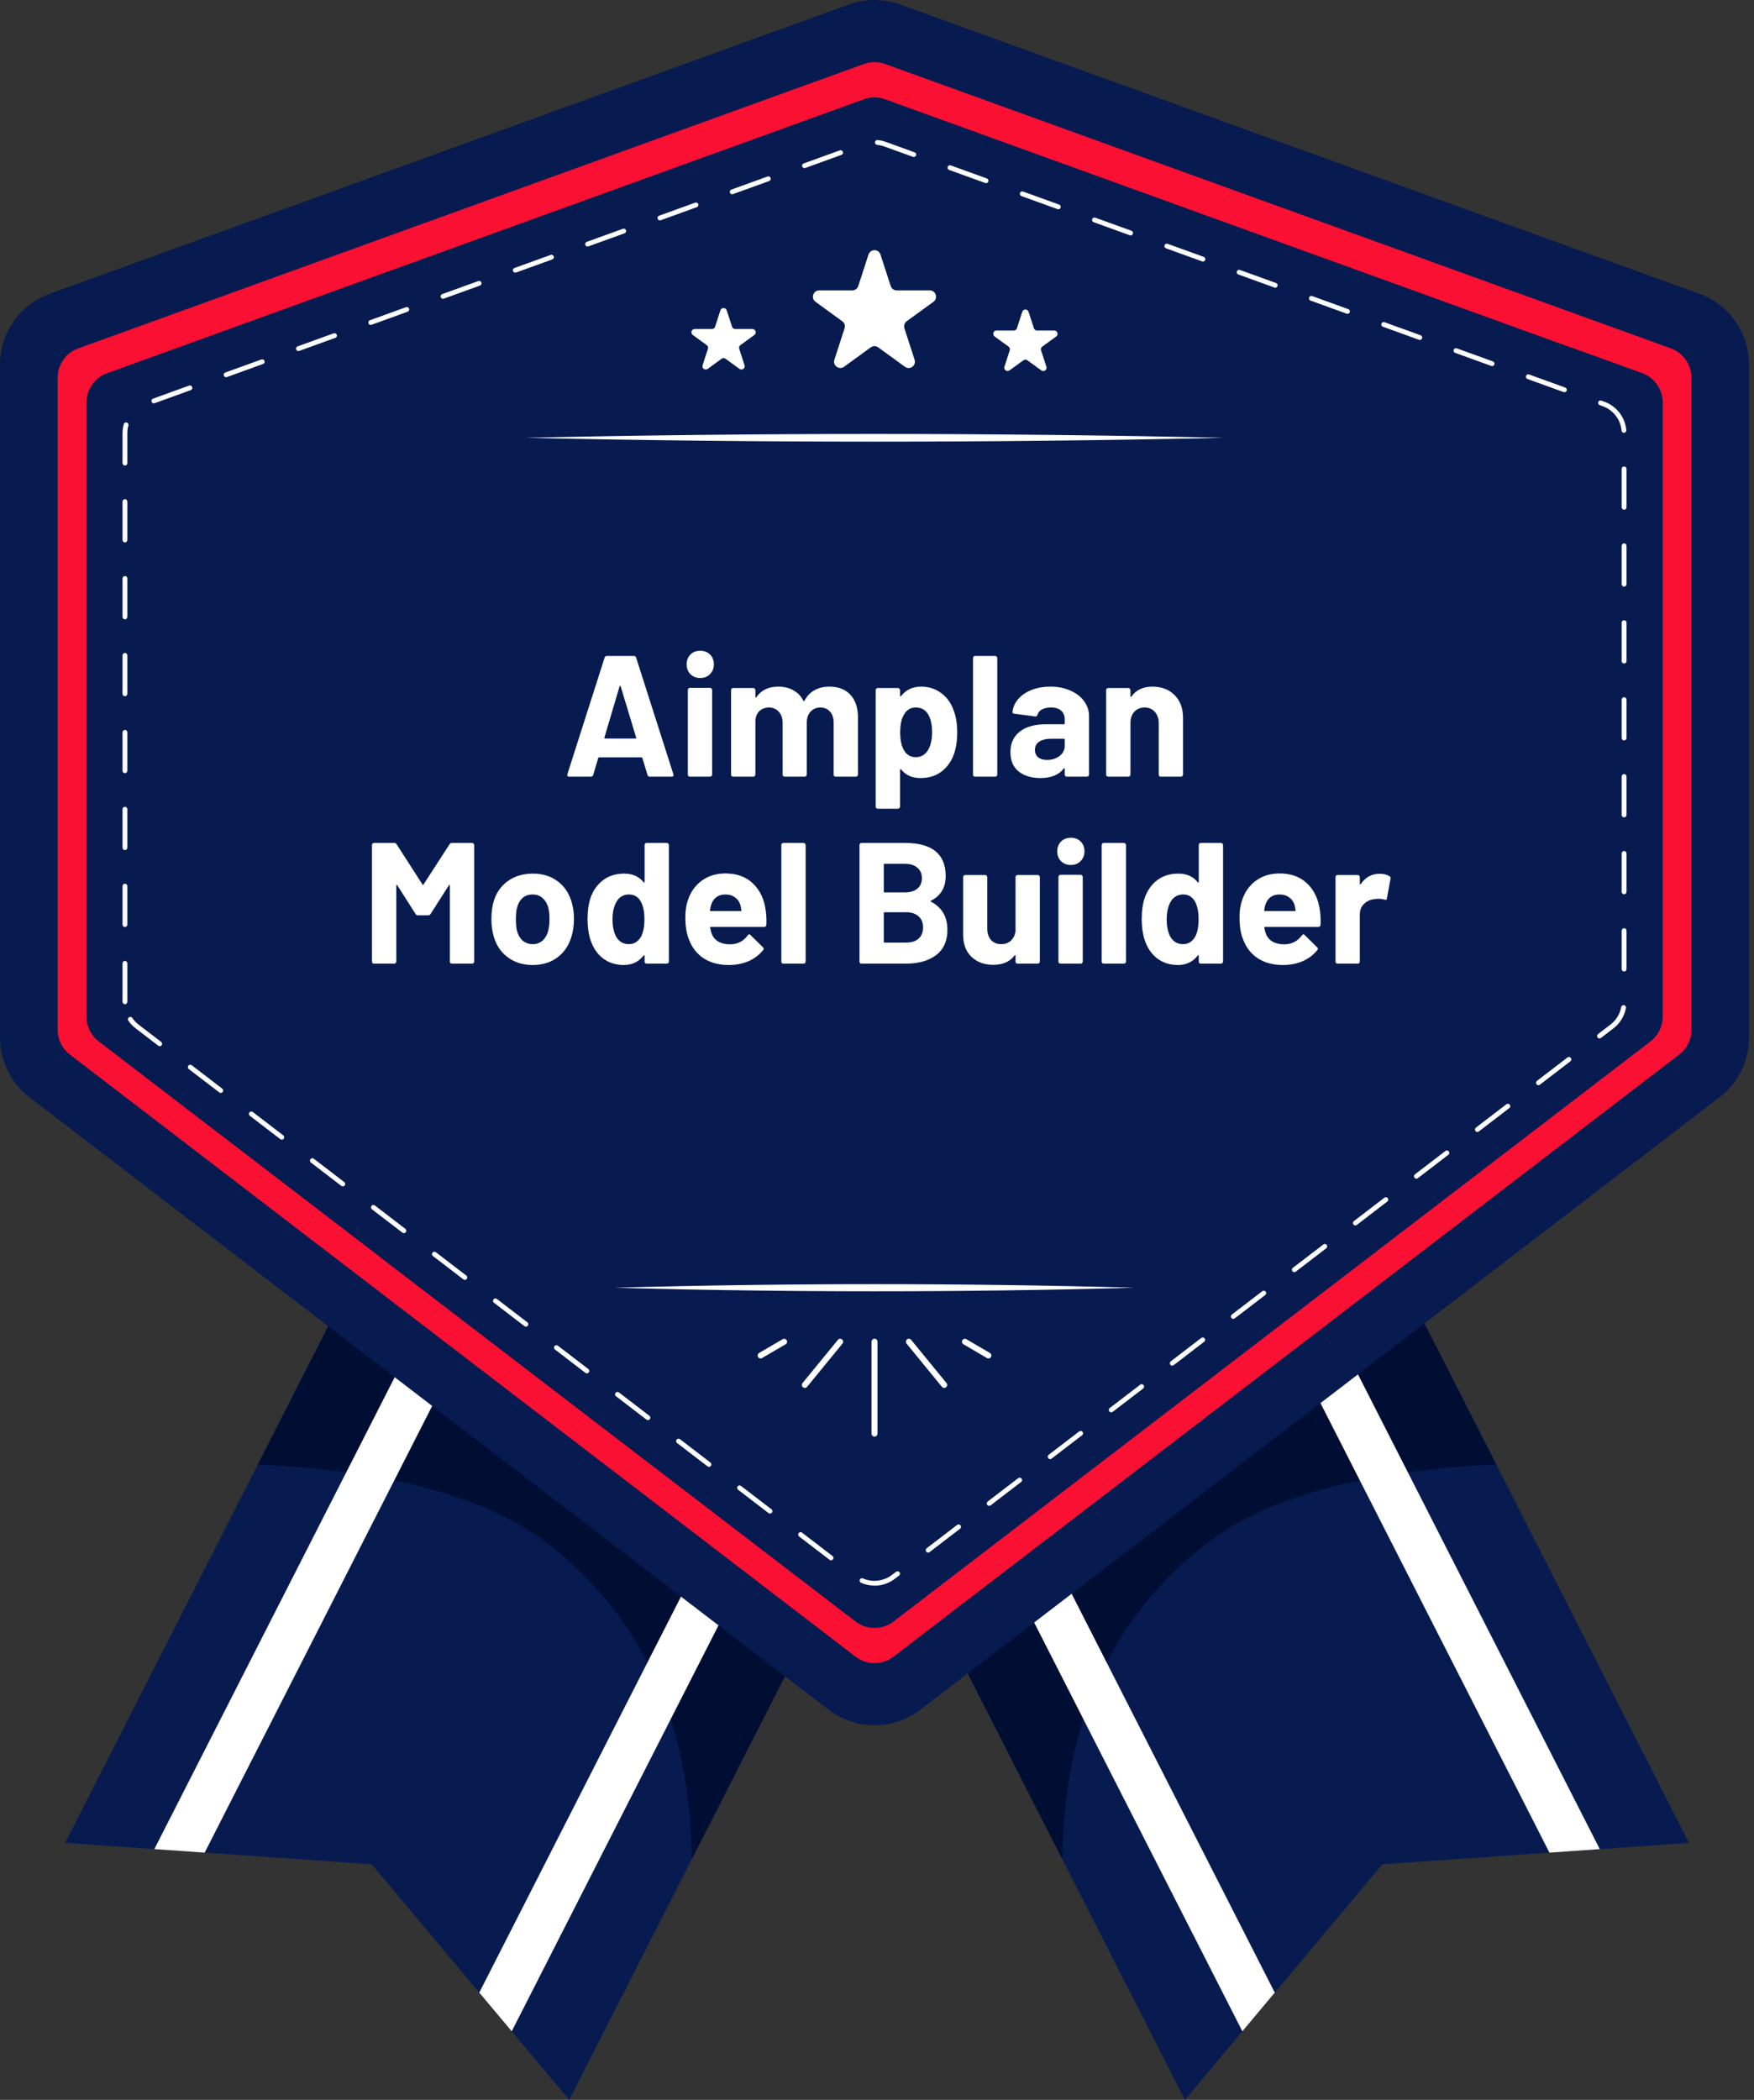 <svg width="244" height="292" viewBox="0 0 244 292" fill="none" xmlns="http://www.w3.org/2000/svg">
<rect x="0" y="0" width="244" height="292" fill="#333333" stroke="none"/>
<g clip-path="url(#clip0_140_1582)">
<path d="M9.058 256.267L51.71 259.244L79.183 292L154.747 143.705L84.621 107.971L9.058 256.267Z" fill="#071B50"/>
<path d="M81.902 144.075L66.995 142.551L35.859 203.662C47.3 204.123 65.108 206.226 75.8 214.354C89.995 225.145 95.991 240.276 96.243 258.517L150.567 151.902L81.902 144.075Z" fill="#000E34"/>
<path d="M28.472 257.622L21.469 257.133L94.823 113.17L100.582 116.105L28.472 257.622Z" fill="white"/>
<path d="M71.187 282.467L66.672 277.086L138.783 135.569L144.541 138.504L71.187 282.467Z" fill="white"/>
<path d="M234.958 256.267L192.305 259.244L164.832 292L89.269 143.705L159.394 107.971L234.958 256.267Z" fill="#071B50"/>
<path d="M162.113 144.075L177.021 142.551L208.156 203.662C196.715 204.123 178.908 206.226 168.215 214.354C154.02 225.145 148.024 240.276 147.772 258.517L93.448 151.902L162.113 144.075Z" fill="#000E34"/>
<path d="M215.543 257.622L222.546 257.133L149.191 113.17L143.433 116.105L215.543 257.622Z" fill="white"/>
<path d="M172.827 282.467L177.335 277.086L105.231 135.569L99.473 138.504L172.827 282.467Z" fill="white"/>
<path d="M239.186 152.601L128.042 237.739C125.715 239.521 122.829 240.206 120.068 239.787C118.356 239.528 116.7 238.843 115.253 237.739L4.117 152.601C2.901 151.671 1.922 150.504 1.223 149.19C0.426 147.688 -0.007 146.003 -0.007 144.256V50.725C-0.007 48.509 0.685 46.42 1.901 44.687C3.117 42.953 4.85 41.59 6.933 40.843L118.076 0.629C119.229 0.21 120.446 0 121.655 0C122.864 0 124.073 0.21 125.233 0.629L236.376 40.843C238.445 41.59 240.171 42.946 241.38 44.659C242.61 46.392 243.309 48.502 243.309 50.725V144.256C243.309 145.57 243.064 146.856 242.603 148.051C241.911 149.833 240.744 151.413 239.193 152.601H239.186Z" fill="#071B50"/>
<path d="M8.023 143.215V52.508C8.023 51.543 8.345 50.627 8.904 49.894C9.393 49.251 10.071 48.74 10.868 48.454L120.187 8.897C120.662 8.723 121.159 8.639 121.655 8.639C122.151 8.639 122.647 8.723 123.122 8.897L232.442 48.447C233.238 48.733 233.916 49.244 234.405 49.894C234.964 50.627 235.286 51.543 235.286 52.508V143.215C235.286 143.6 235.237 143.977 235.139 144.341C234.895 145.249 234.356 146.06 233.595 146.64L124.276 230.387C123.5 230.981 122.577 231.275 121.655 231.275C120.732 231.275 119.803 230.981 119.034 230.387L9.715 146.64C9.288 146.311 8.925 145.906 8.652 145.459C8.247 144.795 8.023 144.019 8.023 143.215Z" fill="#F91033"/>
<path d="M12.034 141.377V55.96C12.034 54.981 12.363 54.066 12.929 53.325C13.418 52.689 14.089 52.186 14.879 51.906L120.186 13.803C120.662 13.628 121.158 13.544 121.654 13.544C122.15 13.544 122.646 13.628 123.122 13.803L228.429 51.906C229.156 52.172 229.778 52.612 230.253 53.178C230.896 53.94 231.274 54.918 231.274 55.967V141.384C231.274 141.908 231.176 142.425 230.994 142.908C230.715 143.648 230.225 144.312 229.582 144.809L124.275 225.48C123.618 225.984 122.849 226.277 122.059 226.347C121.004 226.445 119.914 226.158 119.026 225.48L13.719 144.802C13.152 144.368 12.712 143.802 12.419 143.173C12.167 142.614 12.027 142.006 12.027 141.377H12.034Z" fill="#071B50"/>
<path d="M228.43 51.899L218.694 48.377C220.267 74.633 212.984 115.448 158.024 147.513C117.734 171.016 77.143 177.593 52.94 174.839L119.041 225.473C119.928 226.151 121.019 226.445 122.074 226.34C122.857 226.263 123.625 225.976 124.289 225.473L229.597 144.801C230.247 144.305 230.729 143.641 231.009 142.9C231.19 142.418 231.288 141.901 231.288 141.377V55.959C231.288 54.918 230.911 53.933 230.268 53.171C229.793 52.605 229.171 52.164 228.444 51.899H228.43Z" fill="#071B50"/>
<path d="M121.655 220.491C121.005 220.491 120.376 220.358 119.782 220.099C119.614 220.022 119.537 219.827 119.607 219.659C119.684 219.491 119.879 219.414 120.047 219.491C121.361 220.071 122.927 219.883 124.073 219.009L124.66 218.562C124.807 218.45 125.016 218.478 125.128 218.625C125.24 218.771 125.212 218.981 125.065 219.093L124.478 219.54C123.66 220.169 122.682 220.498 121.655 220.498V220.491ZM115.609 216.975C115.539 216.975 115.469 216.954 115.407 216.905L111.164 213.656C111.018 213.544 110.99 213.334 111.101 213.187C111.213 213.041 111.423 213.013 111.57 213.124L115.812 216.374C115.959 216.486 115.987 216.696 115.875 216.843C115.812 216.926 115.707 216.975 115.609 216.975ZM129.112 215.899C129.014 215.899 128.909 215.857 128.846 215.766C128.734 215.619 128.762 215.41 128.909 215.298L133.151 212.048C133.298 211.936 133.508 211.964 133.619 212.111C133.731 212.258 133.703 212.468 133.557 212.579L129.314 215.829C129.251 215.878 129.182 215.899 129.112 215.899ZM107.118 210.476C107.048 210.476 106.978 210.455 106.915 210.406L102.673 207.156C102.526 207.044 102.498 206.835 102.61 206.688C102.722 206.541 102.932 206.513 103.078 206.625L107.321 209.875C107.467 209.986 107.495 210.196 107.383 210.343C107.321 210.427 107.216 210.476 107.118 210.476ZM137.603 209.399C137.505 209.399 137.4 209.357 137.338 209.267C137.226 209.12 137.254 208.91 137.4 208.798L141.643 205.549C141.789 205.437 141.999 205.465 142.111 205.611C142.223 205.758 142.195 205.968 142.048 206.08L137.806 209.33C137.743 209.378 137.673 209.399 137.603 209.399ZM98.626 203.976C98.556 203.976 98.487 203.955 98.424 203.906L94.181 200.656C94.035 200.545 94.007 200.335 94.119 200.188C94.231 200.041 94.44 200.013 94.587 200.125L98.829 203.375C98.976 203.487 99.004 203.697 98.892 203.843C98.829 203.927 98.724 203.976 98.626 203.976ZM146.088 202.9C145.99 202.9 145.885 202.858 145.822 202.767C145.71 202.62 145.738 202.411 145.885 202.299L150.127 199.049C150.274 198.937 150.483 198.965 150.595 199.112C150.707 199.259 150.679 199.468 150.532 199.58L146.29 202.83C146.227 202.879 146.157 202.9 146.088 202.9ZM90.135 197.476C90.065 197.476 89.995 197.456 89.932 197.407L85.69 194.157C85.543 194.045 85.515 193.835 85.627 193.689C85.739 193.542 85.949 193.514 86.096 193.626L90.338 196.875C90.484 196.987 90.512 197.197 90.401 197.344C90.338 197.428 90.233 197.476 90.135 197.476ZM154.579 196.4C154.481 196.4 154.376 196.358 154.313 196.267C154.202 196.121 154.23 195.911 154.376 195.799L158.618 192.549C158.765 192.438 158.975 192.465 159.087 192.612C159.199 192.759 159.171 192.969 159.024 193.081L154.782 196.33C154.719 196.379 154.649 196.4 154.579 196.4ZM81.644 190.977C81.574 190.977 81.504 190.956 81.441 190.907L77.199 187.657C77.052 187.545 77.024 187.336 77.136 187.189C77.248 187.042 77.457 187.014 77.604 187.126L81.846 190.376C81.993 190.488 82.021 190.697 81.909 190.844C81.846 190.928 81.741 190.977 81.644 190.977ZM163.07 189.901C162.973 189.901 162.868 189.859 162.805 189.768C162.693 189.621 162.721 189.411 162.868 189.3L167.11 186.05C167.257 185.938 167.466 185.966 167.578 186.113C167.69 186.259 167.662 186.469 167.515 186.581L163.273 189.831C163.21 189.88 163.14 189.901 163.07 189.901ZM73.159 184.477C73.089 184.477 73.019 184.456 72.957 184.407L68.714 181.158C68.567 181.046 68.54 180.836 68.651 180.689C68.763 180.543 68.973 180.515 69.12 180.626L73.362 183.876C73.509 183.988 73.537 184.198 73.425 184.344C73.362 184.428 73.257 184.477 73.159 184.477ZM171.562 183.401C171.464 183.401 171.359 183.359 171.296 183.268C171.184 183.121 171.212 182.912 171.359 182.8L175.601 179.55C175.748 179.438 175.958 179.466 176.07 179.613C176.181 179.76 176.153 179.969 176.007 180.081L171.764 183.331C171.702 183.38 171.632 183.401 171.562 183.401ZM64.668 177.978C64.598 177.978 64.528 177.957 64.465 177.908L60.223 174.658C60.076 174.546 60.048 174.337 60.16 174.19C60.272 174.043 60.481 174.015 60.628 174.127L64.87 177.377C65.017 177.488 65.045 177.698 64.933 177.845C64.87 177.929 64.766 177.978 64.668 177.978ZM180.053 176.901C179.955 176.901 179.851 176.859 179.788 176.769C179.676 176.622 179.704 176.412 179.851 176.3L184.093 173.051C184.24 172.939 184.449 172.967 184.561 173.113C184.673 173.26 184.645 173.47 184.498 173.582L180.256 176.832C180.193 176.88 180.123 176.901 180.053 176.901ZM56.183 171.478C56.113 171.478 56.044 171.457 55.981 171.408L51.738 168.158C51.592 168.047 51.564 167.837 51.675 167.69C51.787 167.543 51.997 167.515 52.144 167.627L56.386 170.877C56.533 170.989 56.561 171.199 56.449 171.345C56.386 171.429 56.281 171.478 56.183 171.478ZM188.545 170.402C188.447 170.402 188.342 170.36 188.279 170.269C188.167 170.122 188.195 169.913 188.342 169.801L192.584 166.551C192.731 166.439 192.941 166.467 193.052 166.614C193.164 166.761 193.136 166.97 192.99 167.082L188.747 170.332C188.684 170.381 188.615 170.402 188.545 170.402ZM47.692 164.978C47.622 164.978 47.552 164.958 47.489 164.909L43.247 161.659C43.1 161.547 43.072 161.337 43.184 161.191C43.296 161.044 43.506 161.016 43.652 161.128L47.895 164.377C48.041 164.489 48.069 164.699 47.958 164.846C47.895 164.93 47.79 164.978 47.692 164.978ZM197.036 163.902C196.938 163.902 196.833 163.86 196.77 163.769C196.659 163.623 196.687 163.413 196.833 163.301L201.076 160.051C201.222 159.94 201.432 159.967 201.544 160.114C201.656 160.261 201.628 160.471 201.481 160.582L197.239 163.832C197.176 163.881 197.106 163.902 197.036 163.902ZM39.2 158.479C39.131 158.479 39.061 158.458 38.998 158.409L34.756 155.159C34.609 155.047 34.581 154.838 34.693 154.691C34.804 154.544 35.014 154.516 35.161 154.628L39.403 157.878C39.55 157.99 39.578 158.199 39.466 158.346C39.403 158.43 39.298 158.479 39.2 158.479ZM205.52 157.403C205.423 157.403 205.318 157.361 205.255 157.27C205.143 157.123 205.171 156.913 205.318 156.802L209.56 153.552C209.707 153.44 209.916 153.468 210.028 153.615C210.14 153.761 210.112 153.971 209.965 154.083L205.723 157.333C205.66 157.382 205.59 157.403 205.52 157.403ZM30.709 151.979C30.639 151.979 30.569 151.958 30.506 151.909L26.264 148.66C26.117 148.548 26.089 148.338 26.201 148.191C26.313 148.045 26.523 148.017 26.669 148.128L30.912 151.378C31.058 151.49 31.086 151.7 30.975 151.846C30.912 151.93 30.807 151.979 30.709 151.979ZM214.012 150.903C213.914 150.903 213.809 150.861 213.746 150.77C213.635 150.623 213.662 150.414 213.809 150.302L218.051 147.052C218.198 146.94 218.408 146.968 218.52 147.115C218.632 147.262 218.604 147.471 218.457 147.583L214.215 150.833C214.152 150.882 214.082 150.903 214.012 150.903ZM22.218 145.48C22.148 145.48 22.078 145.459 22.015 145.41L18.87 142.999C18.472 142.698 18.129 142.335 17.85 141.922C17.745 141.769 17.787 141.559 17.941 141.461C18.094 141.356 18.304 141.398 18.402 141.552C18.639 141.908 18.933 142.216 19.275 142.474L22.42 144.886C22.567 144.997 22.595 145.207 22.483 145.354C22.42 145.438 22.316 145.487 22.218 145.487V145.48ZM222.503 144.403C222.405 144.403 222.301 144.361 222.238 144.271C222.126 144.124 222.154 143.914 222.301 143.802L224.041 142.467C224.824 141.866 225.348 141.007 225.529 140.042C225.564 139.861 225.739 139.742 225.921 139.777C226.103 139.812 226.221 139.986 226.186 140.168C225.977 141.3 225.355 142.307 224.446 142.999L222.706 144.333C222.643 144.382 222.573 144.403 222.503 144.403ZM17.381 139.644C17.2 139.644 17.046 139.497 17.046 139.309V133.962C17.046 133.78 17.193 133.627 17.381 133.627C17.57 133.627 17.717 133.773 17.717 133.962V139.309C17.717 139.49 17.57 139.644 17.381 139.644ZM225.928 135.094C225.746 135.094 225.592 134.947 225.592 134.759V129.412C225.592 129.231 225.739 129.077 225.928 129.077C226.117 129.077 226.263 129.224 226.263 129.412V134.759C226.263 134.941 226.117 135.094 225.928 135.094ZM17.381 128.902C17.2 128.902 17.046 128.755 17.046 128.567V123.22C17.046 123.039 17.193 122.885 17.381 122.885C17.57 122.885 17.717 123.032 17.717 123.22V128.567C17.717 128.748 17.57 128.902 17.381 128.902ZM225.928 124.352C225.746 124.352 225.592 124.206 225.592 124.017V118.671C225.592 118.489 225.739 118.335 225.928 118.335C226.117 118.335 226.263 118.482 226.263 118.671V124.017C226.263 124.199 226.117 124.352 225.928 124.352ZM17.381 118.209C17.2 118.209 17.046 118.062 17.046 117.874V112.527C17.046 112.346 17.193 112.192 17.381 112.192C17.57 112.192 17.717 112.339 17.717 112.527V117.874C17.717 118.056 17.57 118.209 17.381 118.209ZM225.928 113.66C225.746 113.66 225.592 113.513 225.592 113.324V107.978C225.592 107.796 225.739 107.642 225.928 107.642C226.117 107.642 226.263 107.789 226.263 107.978V113.324C226.263 113.506 226.117 113.66 225.928 113.66ZM17.381 107.516C17.2 107.516 17.046 107.37 17.046 107.181V101.834C17.046 101.653 17.193 101.499 17.381 101.499C17.57 101.499 17.717 101.646 17.717 101.834V107.181C17.717 107.363 17.57 107.516 17.381 107.516ZM225.928 102.967C225.746 102.967 225.592 102.82 225.592 102.631V97.285C225.592 97.103 225.739 96.949 225.928 96.949C226.117 96.949 226.263 97.096 226.263 97.285V102.631C226.263 102.813 226.117 102.967 225.928 102.967ZM17.381 96.817C17.2 96.817 17.046 96.67 17.046 96.481V91.135C17.046 90.953 17.193 90.799 17.381 90.799C17.57 90.799 17.717 90.946 17.717 91.135V96.481C17.717 96.663 17.57 96.817 17.381 96.817ZM225.928 92.267C225.746 92.267 225.592 92.12 225.592 91.931V86.585C225.592 86.403 225.739 86.249 225.928 86.249C226.117 86.249 226.263 86.396 226.263 86.585V91.931C226.263 92.113 226.117 92.267 225.928 92.267ZM17.381 86.124C17.2 86.124 17.046 85.977 17.046 85.788V80.442C17.046 80.26 17.193 80.106 17.381 80.106C17.57 80.106 17.717 80.253 17.717 80.442V85.788C17.717 85.97 17.57 86.124 17.381 86.124ZM225.928 81.574C225.746 81.574 225.592 81.427 225.592 81.238V75.892C225.592 75.71 225.739 75.556 225.928 75.556C226.117 75.556 226.263 75.703 226.263 75.892V81.238C226.263 81.42 226.117 81.574 225.928 81.574ZM17.381 75.431C17.2 75.431 17.046 75.284 17.046 75.095V69.749C17.046 69.567 17.193 69.413 17.381 69.413C17.57 69.413 17.717 69.56 17.717 69.749V75.095C17.717 75.277 17.57 75.431 17.381 75.431ZM225.928 70.881C225.746 70.881 225.592 70.734 225.592 70.546V65.199C225.592 65.017 225.739 64.864 225.928 64.864C226.117 64.864 226.263 65.01 226.263 65.199V70.546C226.263 70.727 226.117 70.881 225.928 70.881ZM17.381 64.738C17.2 64.738 17.046 64.591 17.046 64.402V60.237C17.046 59.811 17.102 59.384 17.221 58.979C17.27 58.804 17.451 58.699 17.633 58.748C17.808 58.797 17.913 58.986 17.864 59.161C17.766 59.51 17.717 59.874 17.717 60.237V64.402C17.717 64.584 17.57 64.738 17.381 64.738ZM225.914 60.188C225.746 60.188 225.599 60.055 225.578 59.88C225.509 59.077 225.194 58.322 224.677 57.693C224.223 57.148 223.636 56.729 222.965 56.491L222.538 56.337C222.364 56.274 222.273 56.086 222.336 55.911C222.398 55.736 222.594 55.645 222.762 55.708L223.188 55.862C223.971 56.142 224.656 56.631 225.187 57.267C225.788 57.994 226.151 58.874 226.235 59.818C226.249 59.999 226.117 60.16 225.935 60.181C225.928 60.181 225.914 60.181 225.907 60.181L225.914 60.188ZM21.4 56.086C21.26 56.086 21.134 56.002 21.085 55.862C21.023 55.687 21.113 55.499 21.288 55.436L26.313 53.619C26.488 53.556 26.677 53.647 26.739 53.821C26.802 53.996 26.711 54.185 26.537 54.248L21.512 56.065C21.477 56.079 21.435 56.086 21.4 56.086ZM217.625 54.541C217.59 54.541 217.548 54.541 217.513 54.52L212.488 52.703C212.314 52.64 212.223 52.451 212.286 52.277C212.349 52.102 212.544 52.011 212.712 52.074L217.737 53.891C217.912 53.954 218.003 54.143 217.94 54.317C217.891 54.45 217.765 54.541 217.625 54.541ZM31.457 52.451C31.317 52.451 31.191 52.368 31.142 52.228C31.079 52.053 31.17 51.864 31.345 51.801L36.37 49.984C36.545 49.922 36.733 50.012 36.796 50.187C36.859 50.362 36.768 50.55 36.594 50.613L31.569 52.431C31.534 52.444 31.492 52.451 31.457 52.451ZM207.568 50.907C207.533 50.907 207.491 50.907 207.456 50.886L202.424 49.069C202.25 49.006 202.159 48.817 202.222 48.642C202.285 48.468 202.48 48.377 202.648 48.44L207.68 50.257C207.855 50.32 207.946 50.508 207.883 50.683C207.834 50.816 207.708 50.907 207.568 50.907ZM41.514 48.817C41.374 48.817 41.248 48.733 41.199 48.594C41.136 48.419 41.227 48.23 41.402 48.167L46.427 46.35C46.595 46.287 46.79 46.378 46.853 46.553C46.916 46.728 46.825 46.916 46.651 46.979L41.626 48.796C41.591 48.81 41.549 48.817 41.514 48.817ZM197.511 47.273C197.476 47.273 197.434 47.273 197.399 47.252L192.374 45.435C192.2 45.372 192.109 45.183 192.172 45.008C192.235 44.834 192.43 44.743 192.598 44.806L197.623 46.623C197.798 46.686 197.889 46.874 197.826 47.049C197.777 47.182 197.651 47.273 197.511 47.273ZM51.571 45.183C51.431 45.183 51.305 45.099 51.256 44.959C51.193 44.785 51.284 44.596 51.459 44.533L56.484 42.716C56.658 42.653 56.847 42.744 56.91 42.919C56.973 43.093 56.882 43.282 56.708 43.345L51.682 45.162C51.648 45.176 51.606 45.183 51.571 45.183ZM187.454 43.639C187.419 43.639 187.377 43.639 187.343 43.618L182.311 41.8C182.136 41.738 182.045 41.549 182.108 41.374C182.171 41.199 182.367 41.109 182.534 41.172L187.566 42.989C187.741 43.051 187.832 43.24 187.769 43.415C187.72 43.548 187.594 43.639 187.454 43.639ZM61.628 41.549C61.488 41.549 61.362 41.465 61.313 41.325C61.25 41.151 61.341 40.962 61.516 40.899L66.541 39.082C66.709 39.019 66.904 39.11 66.967 39.285C67.03 39.459 66.939 39.648 66.764 39.711L61.739 41.528C61.705 41.542 61.663 41.549 61.628 41.549ZM177.397 40.004C177.363 40.004 177.321 40.004 177.286 39.983L172.261 38.166C172.086 38.103 171.995 37.915 172.058 37.74C172.121 37.565 172.317 37.474 172.484 37.537L177.509 39.354C177.684 39.417 177.775 39.606 177.712 39.781C177.663 39.913 177.537 40.004 177.397 40.004ZM71.684 37.915C71.545 37.915 71.419 37.831 71.37 37.691C71.307 37.516 71.398 37.328 71.573 37.265L76.605 35.448C76.779 35.385 76.968 35.476 77.031 35.65C77.094 35.825 77.003 36.014 76.828 36.077L71.796 37.894C71.761 37.908 71.719 37.915 71.684 37.915ZM167.341 36.37C167.306 36.37 167.264 36.37 167.229 36.349L162.204 34.532C162.029 34.469 161.938 34.281 162.001 34.106C162.064 33.931 162.26 33.84 162.427 33.903L167.452 35.72C167.627 35.783 167.718 35.972 167.655 36.147C167.606 36.279 167.48 36.37 167.341 36.37ZM81.741 34.281C81.602 34.281 81.476 34.197 81.427 34.057C81.364 33.882 81.455 33.693 81.63 33.63L86.655 31.813C86.822 31.75 87.018 31.841 87.081 32.016C87.144 32.191 87.053 32.38 86.878 32.442L81.853 34.26C81.818 34.273 81.776 34.281 81.741 34.281ZM157.284 32.736C157.249 32.736 157.207 32.736 157.172 32.715L152.14 30.898C151.965 30.835 151.874 30.646 151.937 30.472C152 30.297 152.196 30.206 152.363 30.269L157.395 32.086C157.57 32.149 157.661 32.338 157.598 32.512C157.549 32.645 157.423 32.736 157.284 32.736ZM91.798 30.646C91.659 30.646 91.533 30.562 91.484 30.423C91.421 30.248 91.512 30.059 91.686 29.996L96.712 28.179C96.886 28.116 97.075 28.207 97.138 28.382C97.201 28.557 97.11 28.745 96.935 28.808L91.91 30.625C91.875 30.639 91.833 30.646 91.798 30.646ZM147.227 29.102C147.192 29.102 147.15 29.102 147.115 29.081L142.09 27.264C141.915 27.201 141.824 27.012 141.887 26.837C141.95 26.663 142.146 26.572 142.314 26.635L147.339 28.452C147.513 28.515 147.604 28.703 147.541 28.878C147.492 29.011 147.366 29.102 147.227 29.102ZM101.855 27.012C101.715 27.012 101.59 26.928 101.541 26.788C101.478 26.614 101.569 26.425 101.743 26.362L106.775 24.545C106.95 24.482 107.139 24.573 107.202 24.748C107.265 24.922 107.174 25.111 106.999 25.174L101.967 26.991C101.932 27.005 101.89 27.012 101.855 27.012ZM137.17 25.468C137.135 25.468 137.093 25.468 137.058 25.447L132.033 23.63C131.858 23.567 131.767 23.378 131.83 23.203C131.893 23.029 132.089 22.938 132.257 23L137.282 24.818C137.456 24.881 137.547 25.069 137.484 25.244C137.435 25.377 137.31 25.468 137.17 25.468ZM111.912 23.378C111.772 23.378 111.647 23.294 111.598 23.154C111.535 22.98 111.626 22.791 111.8 22.728L116.825 20.911C117 20.848 117.189 20.939 117.252 21.113C117.315 21.288 117.224 21.477 117.049 21.54L112.024 23.357C111.989 23.371 111.947 23.378 111.912 23.378ZM127.113 21.833C127.078 21.833 127.036 21.833 127.001 21.812L123.003 20.366C122.689 20.254 122.353 20.177 122.018 20.142C121.836 20.128 121.697 19.96 121.717 19.779C121.738 19.597 121.899 19.457 122.081 19.478C122.479 19.513 122.864 19.604 123.234 19.737L127.232 21.183C127.406 21.246 127.497 21.435 127.434 21.61C127.385 21.742 127.26 21.833 127.12 21.833H127.113Z" fill="white"/>
<path d="M122.486 35.398L123.905 39.773C124.023 40.136 124.359 40.381 124.736 40.381H129.335C130.181 40.381 130.537 41.464 129.852 41.968L126.134 44.672C125.827 44.896 125.701 45.294 125.813 45.651L127.231 50.026C127.497 50.836 126.567 51.507 125.882 51.004L122.164 48.299C121.857 48.076 121.445 48.076 121.137 48.299L117.419 51.004C116.734 51.5 115.812 50.829 116.07 50.026L117.489 45.651C117.608 45.287 117.475 44.896 117.167 44.672L113.449 41.968C112.764 41.471 113.114 40.381 113.966 40.381H118.565C118.943 40.381 119.278 40.136 119.397 39.773L120.816 35.398C121.081 34.587 122.22 34.587 122.486 35.398Z" fill="white"/>
<path d="M101.093 43.148L101.833 45.433C101.896 45.622 102.071 45.748 102.267 45.748H104.671C105.111 45.748 105.3 46.314 104.943 46.58L103.001 47.991C102.84 48.11 102.77 48.313 102.833 48.501L103.574 50.787C103.713 51.206 103.231 51.562 102.868 51.297L100.925 49.885C100.764 49.766 100.547 49.766 100.387 49.885L98.444 51.297C98.087 51.556 97.605 51.206 97.738 50.787L98.479 48.501C98.542 48.313 98.479 48.103 98.311 47.991L96.368 46.58C96.012 46.321 96.193 45.748 96.641 45.748H99.045C99.241 45.748 99.422 45.622 99.478 45.433L100.219 43.148C100.359 42.729 100.953 42.729 101.093 43.148Z" fill="white"/>
<path d="M143.082 43.358L143.823 45.643C143.886 45.831 144.06 45.957 144.256 45.957H146.66C147.1 45.957 147.289 46.523 146.933 46.789L144.99 48.201C144.829 48.319 144.759 48.522 144.822 48.711L145.563 50.996C145.703 51.416 145.22 51.772 144.857 51.506L142.914 50.095C142.753 49.976 142.537 49.976 142.376 50.095L140.433 51.506C140.077 51.765 139.594 51.416 139.727 50.996L140.468 48.711C140.531 48.522 140.468 48.312 140.3 48.201L138.357 46.789C138.001 46.53 138.183 45.957 138.63 45.957H141.034C141.23 45.957 141.412 45.831 141.467 45.643L142.208 43.358C142.348 42.938 142.942 42.938 143.082 43.358Z" fill="white"/>
<path d="M121.655 199.768C121.431 199.768 121.242 199.587 121.242 199.356V186.573C121.242 186.35 121.424 186.161 121.655 186.161C121.885 186.161 122.067 186.343 122.067 186.573V199.356C122.067 199.58 121.885 199.768 121.655 199.768Z" fill="white"/>
<path d="M105.811 188.9C105.671 188.9 105.531 188.83 105.455 188.698C105.343 188.502 105.406 188.25 105.601 188.139L108.879 186.224C109.075 186.112 109.326 186.175 109.438 186.37C109.55 186.566 109.487 186.818 109.291 186.929L106.014 188.844C105.951 188.879 105.881 188.9 105.811 188.9Z" fill="white"/>
<path d="M137.499 188.9C137.429 188.9 137.359 188.879 137.296 188.844L134.018 186.929C133.823 186.818 133.76 186.566 133.872 186.37C133.983 186.175 134.235 186.112 134.431 186.224L137.708 188.139C137.904 188.25 137.967 188.502 137.855 188.698C137.778 188.83 137.639 188.9 137.499 188.9Z" fill="white"/>
<path d="M111.954 192.996C111.863 192.996 111.772 192.968 111.695 192.905C111.521 192.758 111.493 192.507 111.64 192.325L116.56 186.315C116.706 186.14 116.958 186.112 117.14 186.259C117.314 186.405 117.342 186.657 117.196 186.839L112.276 192.849C112.192 192.947 112.08 192.996 111.961 192.996H111.954Z" fill="white"/>
<path d="M131.348 192.996C131.229 192.996 131.11 192.947 131.033 192.849L126.113 186.839C125.973 186.664 125.994 186.406 126.169 186.259C126.344 186.119 126.602 186.14 126.749 186.315L131.669 192.325C131.809 192.5 131.788 192.758 131.613 192.905C131.537 192.968 131.446 192.996 131.355 192.996H131.348Z" fill="white"/>
<path d="M73.124 60.879C105.356 60.166 137.959 60.166 170.192 60.879C137.959 61.592 105.356 61.592 73.124 60.879Z" fill="white"/>
<path d="M85.529 179.067C109.522 178.41 133.787 178.403 157.78 179.067C133.787 179.731 109.522 179.724 85.529 179.067Z" fill="white"/>
<path d="M90.389 108C90.229 108 90.125 107.92 90.077 107.76L89.358 105.41C89.326 105.346 89.286 105.314 89.238 105.314H83.339C83.291 105.314 83.251 105.346 83.219 105.41L82.524 107.76C82.476 107.92 82.372 108 82.212 108H79.166C79.071 108 78.999 107.976 78.951 107.928C78.903 107.864 78.895 107.776 78.927 107.664L84.106 91.454C84.154 91.294 84.258 91.214 84.418 91.214H88.183C88.343 91.214 88.447 91.294 88.495 91.454L93.674 107.664C93.69 107.696 93.698 107.736 93.698 107.784C93.698 107.928 93.61 108 93.435 108H90.389ZM84.082 102.557C84.066 102.652 84.098 102.7 84.178 102.7H88.399C88.495 102.7 88.527 102.652 88.495 102.557L86.337 95.434C86.32 95.371 86.296 95.347 86.265 95.362C86.233 95.362 86.209 95.386 86.193 95.434L84.082 102.557ZM97.413 94.283C96.869 94.283 96.414 94.108 96.046 93.756C95.694 93.388 95.518 92.933 95.518 92.389C95.518 91.829 95.694 91.374 96.046 91.022C96.398 90.671 96.853 90.495 97.413 90.495C97.972 90.495 98.428 90.671 98.78 91.022C99.131 91.374 99.307 91.829 99.307 92.389C99.307 92.933 99.123 93.388 98.756 93.756C98.404 94.108 97.956 94.283 97.413 94.283ZM95.974 108C95.894 108 95.822 107.976 95.758 107.928C95.71 107.864 95.686 107.792 95.686 107.712V95.938C95.686 95.858 95.71 95.794 95.758 95.746C95.822 95.682 95.894 95.65 95.974 95.65H98.78C98.86 95.65 98.924 95.682 98.972 95.746C99.035 95.794 99.067 95.858 99.067 95.938V107.712C99.067 107.792 99.035 107.864 98.972 107.928C98.924 107.976 98.86 108 98.78 108H95.974ZM115.371 95.482C116.618 95.482 117.593 95.858 118.297 96.609C119 97.361 119.352 98.416 119.352 99.775V107.712C119.352 107.792 119.32 107.864 119.256 107.928C119.208 107.976 119.144 108 119.064 108H116.258C116.178 108 116.106 107.976 116.042 107.928C115.995 107.864 115.971 107.792 115.971 107.712V100.518C115.971 99.863 115.803 99.343 115.467 98.96C115.131 98.576 114.684 98.384 114.124 98.384C113.565 98.384 113.109 98.576 112.757 98.96C112.406 99.343 112.23 99.855 112.23 100.494V107.712C112.23 107.792 112.198 107.864 112.134 107.928C112.086 107.976 112.022 108 111.942 108H109.16C109.08 108 109.008 107.976 108.944 107.928C108.896 107.864 108.872 107.792 108.872 107.712V100.518C108.872 99.879 108.697 99.367 108.345 98.984C107.993 98.584 107.538 98.384 106.978 98.384C106.466 98.384 106.035 98.536 105.683 98.84C105.347 99.143 105.148 99.567 105.084 100.111V107.712C105.084 107.792 105.052 107.864 104.988 107.928C104.94 107.976 104.876 108 104.796 108H101.99C101.91 108 101.838 107.976 101.774 107.928C101.726 107.864 101.702 107.792 101.702 107.712V95.962C101.702 95.882 101.726 95.818 101.774 95.77C101.838 95.706 101.91 95.674 101.99 95.674H104.796C104.876 95.674 104.94 95.706 104.988 95.77C105.052 95.818 105.084 95.882 105.084 95.962V96.897C105.084 96.945 105.1 96.977 105.132 96.993C105.164 97.009 105.196 96.993 105.227 96.945C105.883 95.97 106.898 95.482 108.273 95.482C109.072 95.482 109.768 95.65 110.359 95.986C110.967 96.322 111.43 96.801 111.75 97.425C111.798 97.521 111.854 97.521 111.918 97.425C112.27 96.769 112.741 96.282 113.333 95.962C113.94 95.642 114.62 95.482 115.371 95.482ZM132.732 98.984C133.019 99.799 133.163 100.758 133.163 101.861C133.163 102.964 133.011 103.963 132.708 104.859C132.34 105.882 131.756 106.697 130.957 107.305C130.174 107.896 129.199 108.192 128.032 108.192C126.88 108.192 125.985 107.792 125.346 106.993C125.314 106.945 125.282 106.929 125.25 106.945C125.218 106.961 125.202 106.993 125.202 107.041V112.173C125.202 112.252 125.17 112.316 125.106 112.364C125.058 112.428 124.994 112.46 124.914 112.46H122.108C122.029 112.46 121.957 112.428 121.893 112.364C121.845 112.316 121.821 112.252 121.821 112.173V95.962C121.821 95.882 121.845 95.818 121.893 95.77C121.957 95.706 122.029 95.674 122.108 95.674H124.914C124.994 95.674 125.058 95.706 125.106 95.77C125.17 95.818 125.202 95.882 125.202 95.962V96.753C125.202 96.801 125.218 96.833 125.25 96.849C125.282 96.849 125.314 96.833 125.346 96.801C126.017 95.922 126.944 95.482 128.127 95.482C129.231 95.482 130.182 95.794 130.981 96.418C131.796 97.025 132.38 97.88 132.732 98.984ZM129.063 104.355C129.462 103.732 129.662 102.884 129.662 101.813C129.662 100.806 129.494 100.007 129.159 99.415C128.791 98.728 128.199 98.384 127.384 98.384C126.649 98.384 126.097 98.728 125.729 99.415C125.394 99.991 125.226 100.798 125.226 101.837C125.226 102.908 125.402 103.74 125.753 104.331C126.121 104.971 126.665 105.29 127.384 105.29C128.103 105.29 128.663 104.979 129.063 104.355ZM135.642 108C135.562 108 135.49 107.976 135.426 107.928C135.378 107.864 135.354 107.792 135.354 107.712V91.502C135.354 91.422 135.378 91.358 135.426 91.31C135.49 91.246 135.562 91.214 135.642 91.214H138.447C138.527 91.214 138.591 91.246 138.639 91.31C138.703 91.358 138.735 91.422 138.735 91.502V107.712C138.735 107.792 138.703 107.864 138.639 107.928C138.591 107.976 138.527 108 138.447 108H135.642ZM146.124 95.482C147.164 95.482 148.091 95.666 148.906 96.034C149.721 96.386 150.353 96.873 150.801 97.497C151.264 98.12 151.496 98.816 151.496 99.583V107.712C151.496 107.792 151.464 107.864 151.4 107.928C151.352 107.976 151.288 108 151.208 108H148.403C148.323 108 148.251 107.976 148.187 107.928C148.139 107.864 148.115 107.792 148.115 107.712V106.921C148.115 106.873 148.099 106.841 148.067 106.825C148.035 106.809 148.003 106.825 147.971 106.873C147.299 107.752 146.22 108.192 144.734 108.192C143.487 108.192 142.479 107.888 141.712 107.281C140.945 106.673 140.561 105.778 140.561 104.595C140.561 103.364 140.993 102.413 141.856 101.741C142.719 101.054 143.95 100.71 145.549 100.71H147.995C148.075 100.71 148.115 100.67 148.115 100.59V100.063C148.115 99.535 147.955 99.127 147.635 98.84C147.315 98.536 146.836 98.384 146.196 98.384C145.701 98.384 145.285 98.472 144.949 98.648C144.63 98.824 144.422 99.071 144.326 99.391C144.278 99.567 144.174 99.647 144.014 99.631L141.113 99.247C140.921 99.215 140.833 99.143 140.849 99.031C140.913 98.36 141.177 97.752 141.64 97.209C142.12 96.665 142.743 96.242 143.511 95.938C144.294 95.634 145.165 95.482 146.124 95.482ZM145.645 105.674C146.332 105.674 146.916 105.49 147.395 105.122C147.875 104.755 148.115 104.283 148.115 103.708V102.844C148.115 102.764 148.075 102.724 147.995 102.724H146.268C145.549 102.724 144.981 102.86 144.566 103.132C144.166 103.404 143.966 103.788 143.966 104.283C143.966 104.715 144.118 105.058 144.422 105.314C144.726 105.554 145.133 105.674 145.645 105.674ZM160.304 95.482C161.583 95.482 162.614 95.874 163.398 96.657C164.181 97.441 164.573 98.504 164.573 99.847V107.712C164.573 107.792 164.541 107.864 164.477 107.928C164.429 107.976 164.365 108 164.285 108H161.479C161.399 108 161.327 107.976 161.263 107.928C161.216 107.864 161.192 107.792 161.192 107.712V100.542C161.192 99.903 161.008 99.383 160.64 98.984C160.288 98.584 159.817 98.384 159.225 98.384C158.634 98.384 158.154 98.584 157.786 98.984C157.435 99.383 157.259 99.903 157.259 100.542V107.712C157.259 107.792 157.227 107.864 157.163 107.928C157.115 107.976 157.051 108 156.971 108H154.165C154.085 108 154.014 107.976 153.95 107.928C153.902 107.864 153.878 107.792 153.878 107.712V95.962C153.878 95.882 153.902 95.818 153.95 95.77C154.014 95.706 154.085 95.674 154.165 95.674H156.971C157.051 95.674 157.115 95.706 157.163 95.77C157.227 95.818 157.259 95.882 157.259 95.962V96.801C157.259 96.849 157.275 96.881 157.307 96.897C157.339 96.913 157.363 96.905 157.379 96.873C158.034 95.946 159.009 95.482 160.304 95.482ZM62.536 117.406C62.616 117.278 62.728 117.214 62.872 117.214H65.678C65.758 117.214 65.822 117.246 65.87 117.31C65.933 117.358 65.965 117.422 65.965 117.502V133.712C65.965 133.792 65.933 133.864 65.87 133.928C65.822 133.976 65.758 134 65.678 134H62.872C62.792 134 62.72 133.976 62.656 133.928C62.608 133.864 62.584 133.792 62.584 133.712V123.137C62.584 123.073 62.568 123.041 62.536 123.041C62.504 123.041 62.472 123.065 62.44 123.113L59.898 127.094C59.819 127.222 59.707 127.286 59.563 127.286H58.148C58.004 127.286 57.892 127.222 57.812 127.094L55.27 123.113C55.238 123.065 55.206 123.049 55.174 123.065C55.142 123.065 55.126 123.097 55.126 123.161V133.712C55.126 133.792 55.094 133.864 55.031 133.928C54.983 133.976 54.919 134 54.839 134H52.033C51.953 134 51.881 133.976 51.817 133.928C51.769 133.864 51.745 133.792 51.745 133.712V117.502C51.745 117.422 51.769 117.358 51.817 117.31C51.881 117.246 51.953 117.214 52.033 117.214H54.839C54.983 117.214 55.094 117.278 55.174 117.406L58.771 122.993C58.819 123.089 58.867 123.089 58.915 122.993L62.536 117.406ZM74.115 134.192C72.772 134.192 71.621 133.84 70.662 133.137C69.703 132.433 69.047 131.474 68.695 130.259C68.472 129.508 68.36 128.692 68.36 127.813C68.36 126.87 68.472 126.023 68.695 125.271C69.063 124.088 69.727 123.161 70.686 122.49C71.645 121.818 72.796 121.482 74.139 121.482C75.45 121.482 76.569 121.818 77.496 122.49C78.423 123.145 79.079 124.064 79.462 125.247C79.718 126.047 79.846 126.886 79.846 127.765C79.846 128.628 79.734 129.436 79.51 130.187C79.159 131.434 78.503 132.417 77.544 133.137C76.601 133.84 75.458 134.192 74.115 134.192ZM74.115 131.29C74.642 131.29 75.09 131.13 75.458 130.811C75.825 130.491 76.089 130.051 76.249 129.492C76.377 128.98 76.441 128.421 76.441 127.813C76.441 127.142 76.377 126.574 76.249 126.111C76.073 125.567 75.801 125.143 75.434 124.84C75.066 124.536 74.618 124.384 74.091 124.384C73.547 124.384 73.092 124.536 72.724 124.84C72.372 125.143 72.117 125.567 71.957 126.111C71.829 126.494 71.765 127.062 71.765 127.813C71.765 128.533 71.821 129.092 71.933 129.492C72.093 130.051 72.356 130.491 72.724 130.811C73.108 131.13 73.571 131.29 74.115 131.29ZM89.669 117.502C89.669 117.422 89.693 117.358 89.741 117.31C89.805 117.246 89.877 117.214 89.957 117.214H92.763C92.843 117.214 92.906 117.246 92.954 117.31C93.019 117.358 93.05 117.422 93.05 117.502V133.712C93.05 133.792 93.019 133.864 92.954 133.928C92.906 133.976 92.843 134 92.763 134H89.957C89.877 134 89.805 133.976 89.741 133.928C89.693 133.864 89.669 133.792 89.669 133.712V132.921C89.669 132.873 89.653 132.849 89.621 132.849C89.589 132.833 89.557 132.841 89.525 132.873C88.854 133.752 87.935 134.192 86.768 134.192C85.649 134.192 84.681 133.88 83.866 133.257C83.067 132.633 82.491 131.778 82.139 130.691C81.868 129.859 81.732 128.892 81.732 127.789C81.732 126.654 81.876 125.663 82.163 124.816C82.531 123.793 83.107 122.985 83.89 122.394C84.689 121.786 85.673 121.482 86.84 121.482C87.991 121.482 88.886 121.882 89.525 122.681C89.557 122.729 89.589 122.745 89.621 122.729C89.653 122.713 89.669 122.681 89.669 122.633V117.502ZM89.166 130.259C89.485 129.668 89.645 128.86 89.645 127.837C89.645 126.766 89.469 125.927 89.118 125.319C88.75 124.696 88.215 124.384 87.511 124.384C86.76 124.384 86.192 124.696 85.808 125.319C85.409 125.943 85.209 126.79 85.209 127.861C85.209 128.82 85.377 129.62 85.713 130.259C86.112 130.947 86.704 131.29 87.487 131.29C88.207 131.29 88.766 130.947 89.166 130.259ZM106.513 126.566C106.609 127.174 106.641 127.853 106.609 128.604C106.593 128.796 106.489 128.892 106.297 128.892H98.887C98.791 128.892 98.759 128.932 98.791 129.012C98.839 129.332 98.927 129.652 99.055 129.971C99.471 130.867 100.318 131.314 101.597 131.314C102.62 131.298 103.428 130.883 104.019 130.067C104.083 129.971 104.155 129.923 104.235 129.923C104.283 129.923 104.339 129.955 104.403 130.019L106.129 131.722C106.209 131.802 106.249 131.874 106.249 131.938C106.249 131.97 106.217 132.034 106.153 132.13C105.626 132.785 104.946 133.297 104.115 133.664C103.284 134.016 102.372 134.192 101.381 134.192C100.006 134.192 98.839 133.88 97.88 133.257C96.937 132.633 96.257 131.762 95.842 130.643C95.506 129.843 95.338 128.796 95.338 127.501C95.338 126.622 95.458 125.847 95.698 125.175C96.066 124.04 96.705 123.137 97.616 122.466C98.544 121.794 99.639 121.458 100.902 121.458C102.5 121.458 103.779 121.922 104.738 122.849C105.714 123.777 106.305 125.015 106.513 126.566ZM100.926 124.384C99.918 124.384 99.255 124.856 98.935 125.799C98.871 126.007 98.815 126.262 98.767 126.566C98.767 126.646 98.807 126.686 98.887 126.686H103.036C103.132 126.686 103.164 126.646 103.132 126.566C103.052 126.103 103.012 125.879 103.012 125.895C102.868 125.415 102.612 125.047 102.245 124.792C101.893 124.52 101.453 124.384 100.926 124.384ZM108.98 134C108.901 134 108.829 133.976 108.765 133.928C108.717 133.864 108.693 133.792 108.693 133.712V117.502C108.693 117.422 108.717 117.358 108.765 117.31C108.829 117.246 108.901 117.214 108.98 117.214H111.786C111.866 117.214 111.93 117.246 111.978 117.31C112.042 117.358 112.074 117.422 112.074 117.502V133.712C112.074 133.792 112.042 133.864 111.978 133.928C111.93 133.976 111.866 134 111.786 134H108.98ZM129.515 125.247C129.419 125.295 129.419 125.343 129.515 125.391C131.034 126.175 131.793 127.477 131.793 129.3C131.793 130.851 131.266 132.026 130.211 132.825C129.156 133.608 127.773 134 126.062 134H119.851C119.772 134 119.7 133.976 119.636 133.928C119.588 133.864 119.564 133.792 119.564 133.712V117.502C119.564 117.422 119.588 117.358 119.636 117.31C119.7 117.246 119.772 117.214 119.851 117.214H125.87C129.659 117.214 131.554 118.749 131.554 121.818C131.554 123.417 130.874 124.56 129.515 125.247ZM123.065 120.116C122.985 120.116 122.945 120.156 122.945 120.235V123.976C122.945 124.056 122.985 124.096 123.065 124.096H125.87C126.622 124.096 127.205 123.92 127.621 123.569C128.037 123.217 128.244 122.737 128.244 122.13C128.244 121.506 128.037 121.019 127.621 120.667C127.205 120.299 126.622 120.116 125.87 120.116H123.065ZM126.062 131.074C126.798 131.074 127.373 130.891 127.789 130.523C128.204 130.139 128.412 129.62 128.412 128.964C128.412 128.309 128.204 127.797 127.789 127.429C127.373 127.046 126.79 126.854 126.038 126.854H123.065C122.985 126.854 122.945 126.894 122.945 126.974V130.955C122.945 131.034 122.985 131.074 123.065 131.074H126.062ZM141.272 121.962C141.272 121.882 141.296 121.818 141.344 121.77C141.408 121.706 141.48 121.674 141.56 121.674H144.365C144.445 121.674 144.509 121.706 144.557 121.77C144.621 121.818 144.653 121.882 144.653 121.962V133.712C144.653 133.792 144.621 133.864 144.557 133.928C144.509 133.976 144.445 134 144.365 134H141.56C141.48 134 141.408 133.976 141.344 133.928C141.296 133.864 141.272 133.792 141.272 133.712V132.897C141.272 132.849 141.256 132.825 141.224 132.825C141.192 132.809 141.16 132.825 141.128 132.873C140.488 133.736 139.497 134.168 138.154 134.168C136.939 134.168 135.94 133.8 135.157 133.065C134.374 132.329 133.982 131.298 133.982 129.971V121.962C133.982 121.882 134.006 121.818 134.054 121.77C134.118 121.706 134.19 121.674 134.27 121.674H137.051C137.131 121.674 137.195 121.706 137.243 121.77C137.307 121.818 137.339 121.882 137.339 121.962V129.132C137.339 129.772 137.507 130.291 137.843 130.691C138.194 131.09 138.674 131.29 139.281 131.29C139.825 131.29 140.273 131.13 140.624 130.811C140.976 130.475 141.192 130.043 141.272 129.516V121.962ZM148.967 120.283C148.424 120.283 147.968 120.108 147.601 119.756C147.249 119.388 147.073 118.933 147.073 118.389C147.073 117.829 147.249 117.374 147.601 117.022C147.952 116.67 148.408 116.495 148.967 116.495C149.527 116.495 149.983 116.67 150.334 117.022C150.686 117.374 150.862 117.829 150.862 118.389C150.862 118.933 150.678 119.388 150.31 119.756C149.959 120.108 149.511 120.283 148.967 120.283ZM147.529 134C147.449 134 147.377 133.976 147.313 133.928C147.265 133.864 147.241 133.792 147.241 133.712V121.938C147.241 121.858 147.265 121.794 147.313 121.746C147.377 121.682 147.449 121.65 147.529 121.65H150.334C150.414 121.65 150.478 121.682 150.526 121.746C150.59 121.794 150.622 121.858 150.622 121.938V133.712C150.622 133.792 150.59 133.864 150.526 133.928C150.478 133.976 150.414 134 150.334 134H147.529ZM153.545 134C153.465 134 153.393 133.976 153.329 133.928C153.281 133.864 153.257 133.792 153.257 133.712V117.502C153.257 117.422 153.281 117.358 153.329 117.31C153.393 117.246 153.465 117.214 153.545 117.214H156.351C156.43 117.214 156.494 117.246 156.542 117.31C156.606 117.358 156.638 117.422 156.638 117.502V133.712C156.638 133.792 156.606 133.864 156.542 133.928C156.494 133.976 156.43 134 156.351 134H153.545ZM166.761 117.502C166.761 117.422 166.785 117.358 166.833 117.31C166.897 117.246 166.969 117.214 167.049 117.214H169.855C169.935 117.214 169.998 117.246 170.046 117.31C170.11 117.358 170.142 117.422 170.142 117.502V133.712C170.142 133.792 170.11 133.864 170.046 133.928C169.998 133.976 169.935 134 169.855 134H167.049C166.969 134 166.897 133.976 166.833 133.928C166.785 133.864 166.761 133.792 166.761 133.712V132.921C166.761 132.873 166.745 132.849 166.713 132.849C166.681 132.833 166.649 132.841 166.617 132.873C165.946 133.752 165.027 134.192 163.86 134.192C162.741 134.192 161.773 133.88 160.958 133.257C160.159 132.633 159.583 131.778 159.231 130.691C158.96 129.859 158.824 128.892 158.824 127.789C158.824 126.654 158.968 125.663 159.255 124.816C159.623 123.793 160.199 122.985 160.982 122.394C161.781 121.786 162.765 121.482 163.932 121.482C165.083 121.482 165.978 121.882 166.617 122.681C166.649 122.729 166.681 122.745 166.713 122.729C166.745 122.713 166.761 122.681 166.761 122.633V117.502ZM166.258 130.259C166.577 129.668 166.737 128.86 166.737 127.837C166.737 126.766 166.561 125.927 166.21 125.319C165.842 124.696 165.306 124.384 164.603 124.384C163.852 124.384 163.284 124.696 162.9 125.319C162.501 125.943 162.301 126.79 162.301 127.861C162.301 128.82 162.469 129.62 162.804 130.259C163.204 130.947 163.796 131.29 164.579 131.29C165.298 131.29 165.858 130.947 166.258 130.259ZM183.605 126.566C183.701 127.174 183.733 127.853 183.701 128.604C183.685 128.796 183.581 128.892 183.389 128.892H175.979C175.883 128.892 175.851 128.932 175.883 129.012C175.931 129.332 176.019 129.652 176.147 129.971C176.563 130.867 177.41 131.314 178.689 131.314C179.712 131.298 180.519 130.883 181.111 130.067C181.175 129.971 181.247 129.923 181.327 129.923C181.375 129.923 181.431 129.955 181.495 130.019L183.221 131.722C183.301 131.802 183.341 131.874 183.341 131.938C183.341 131.97 183.309 132.034 183.245 132.13C182.718 132.785 182.038 133.297 181.207 133.664C180.376 134.016 179.464 134.192 178.473 134.192C177.098 134.192 175.931 133.88 174.972 133.257C174.029 132.633 173.349 131.762 172.934 130.643C172.598 129.843 172.43 128.796 172.43 127.501C172.43 126.622 172.55 125.847 172.79 125.175C173.158 124.04 173.797 123.137 174.708 122.466C175.636 121.794 176.731 121.458 177.994 121.458C179.592 121.458 180.871 121.922 181.83 122.849C182.806 123.777 183.397 125.015 183.605 126.566ZM178.018 124.384C177.01 124.384 176.347 124.856 176.027 125.799C175.963 126.007 175.907 126.262 175.859 126.566C175.859 126.646 175.899 126.686 175.979 126.686H180.128C180.224 126.686 180.256 126.646 180.224 126.566C180.144 126.103 180.104 125.879 180.104 125.895C179.96 125.415 179.704 125.047 179.336 124.792C178.985 124.52 178.545 124.384 178.018 124.384ZM191.924 121.506C192.499 121.506 192.955 121.618 193.29 121.842C193.418 121.906 193.466 122.026 193.434 122.202L192.931 124.936C192.915 125.127 192.803 125.183 192.595 125.103C192.355 125.023 192.075 124.984 191.756 124.984C191.628 124.984 191.452 125 191.228 125.031C190.653 125.079 190.165 125.295 189.765 125.679C189.366 126.047 189.166 126.542 189.166 127.166V133.712C189.166 133.792 189.134 133.864 189.07 133.928C189.022 133.976 188.958 134 188.878 134H186.072C185.992 134 185.921 133.976 185.857 133.928C185.809 133.864 185.785 133.792 185.785 133.712V121.962C185.785 121.882 185.809 121.818 185.857 121.77C185.921 121.706 185.992 121.674 186.072 121.674H188.878C188.958 121.674 189.022 121.706 189.07 121.77C189.134 121.818 189.166 121.882 189.166 121.962V122.873C189.166 122.921 189.182 122.953 189.214 122.969C189.246 122.985 189.27 122.977 189.286 122.945C189.941 121.986 190.82 121.506 191.924 121.506Z" fill="white"/>
</g>
<defs>
<clipPath id="clip0_140_1582">
<rect width="243.309" height="292" fill="white"/>
</clipPath>
</defs>
</svg>
